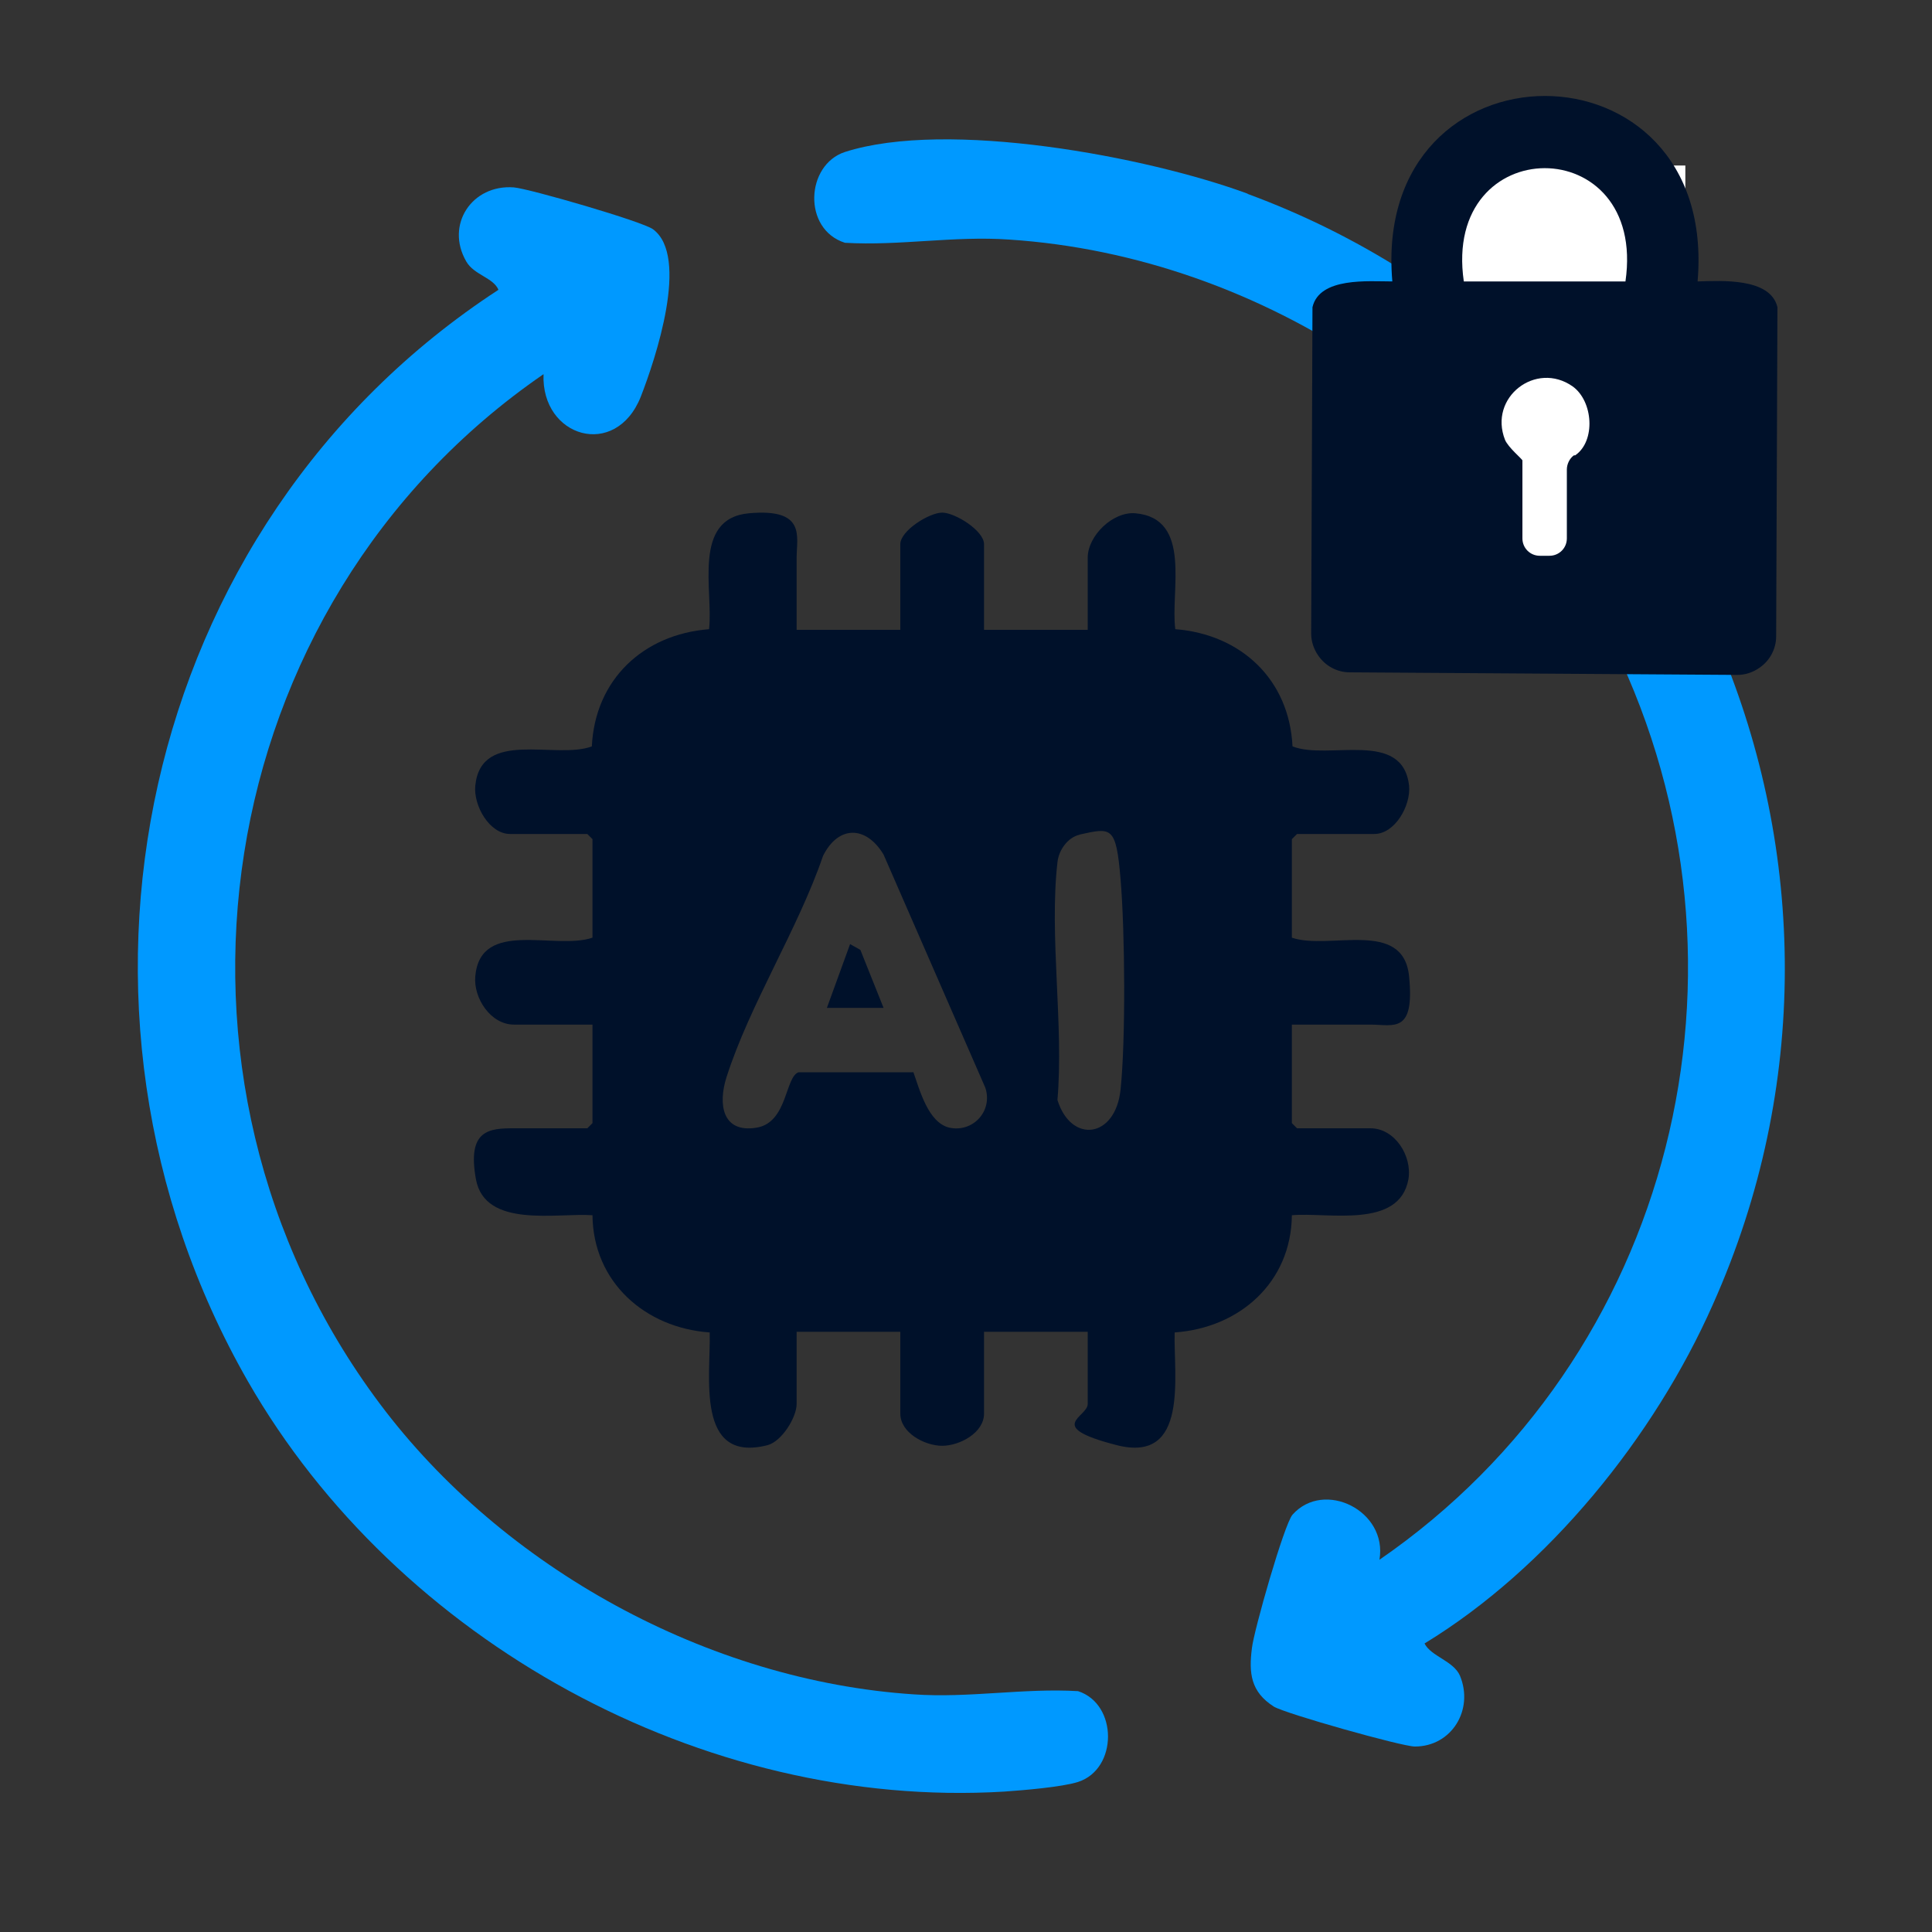 <svg xmlns="http://www.w3.org/2000/svg" id="Layer_1" viewBox="0 0 300 300"><rect x="0" y="0" width="300" height="300" fill="#333333" stroke="none"/><defs><style>      .st0 {        fill: #fff;      }      .st1 {        fill: #09f;      }      .st2 {        fill: #00112a;      }    </style></defs><g><path class="st2" d="M123.7,97.8h16.1v-13.3c0-2.1,4.5-4.9,6.5-4.9s6.5,2.8,6.5,4.9v13.3h16.1v-11.2c0-3.4,3.9-7.2,7.4-6.9,8.9.8,5.4,12.1,6.2,18,10.2.8,17.7,7.8,18.2,18.2,5.6,2.2,17.1-2.7,18.1,6.1.3,3.1-2.2,7.5-5.4,7.5h-12l-.8.8v15.3c5.8,2,17.3-3,18.2,6s-2.4,7.5-6,7.5h-12.2v15.3l.8.8h11.4c3.8,0,6.5,4.3,5.9,7.9-1.4,7.8-12.5,5.1-18.1,5.6-.1,10.4-8.1,17.5-18.2,18.2-.2,6.6,2.3,20.4-9,17.5s-4.5-4.3-4.5-6.4v-11.2h-16.1v12.7c0,3-3.8,5-6.5,5s-6.5-2-6.5-5v-12.7h-16.1v11.2c0,2.1-2.3,5.8-4.5,6.4-11.3,2.9-8.8-10.9-9-17.5-10-.7-18.1-7.8-18.2-18.2-5.5-.4-16.7,2.1-18.1-5.6s2.1-7.9,5.9-7.9h11.4l.8-.8v-15.3h-12.2c-3.6,0-6.3-4.1-6-7.5.8-9,12.4-4,18.2-6v-15.3l-.8-.8h-12c-3.2,0-5.7-4.4-5.4-7.5.9-8.9,12.5-4,18.1-6.1.5-10.4,8-17.4,18.2-18.2.7-5.9-2.7-17.2,6.2-18s7.4,3.6,7.4,6.9v11.2ZM141.8,166.4c1,2.8,2.3,7.9,5.6,8.7,3.7.8,6.8-2.6,5.6-6.2l-15.8-36.2c-2.7-4.5-7-4.6-9.4.2-3.9,11.4-11.4,23.1-15,34.4-1.3,4.1-.7,8.7,4.7,7.8,4.8-.8,4.4-7.9,6.5-8.6h17.8ZM167.7,129.6c-1.9.4-3.3,2.4-3.5,4.3-1.3,11.4,1,25.3,0,36.9,2.1,6.8,9,6,9.8-1.6s.7-24.4,0-32.7-1.4-8-6.4-6.9Z"></path><polygon class="st2" points="128.4 156.5 132 146.6 133.6 147.5 137.2 156.5 128.4 156.5"></polygon></g><g><path class="st1" d="M193.8,30.1c-15.7-5.8-46.7-11.6-62.6-6.5-6.1,2-6.6,12,0,14.1,8.5.5,16.9-1.1,25.5-.5,39.5,2.6,76.6,27.6,93.9,63.1,24.3,50,9.2,110.5-36.4,141.9,1.3-7.6-8.6-12.5-13.5-7-1.3,1.5-6,18-6.3,20.7-.5,3.9-.2,6.8,3.4,9.1,1.8,1.1,19.9,6.2,21.9,6.2,5.7,0,9.2-5.7,7-11-1-2.3-4.5-3-5.5-5,19.2-11.7,35.7-32.1,44.8-52.7,30.2-67.6-3.3-147-72.3-172.4Z"></path><path class="st1" d="M167.4,262.6c-8.5-.5-16.9,1.1-25.5.5-31.9-2.1-63.8-19.6-82.9-45.1-38-50.7-26.7-124.1,25.4-159.9-.4,9.8,11.2,13.3,15.1,3.5,2.3-5.9,7.6-21.8,1.9-26-1.6-1.2-19.2-6.3-21.6-6.5-6.5-.5-10.7,5.8-7.4,11.5,1.2,2.1,4.2,2.5,5,4.4C21.4,81.5,5.4,156.7,38.5,214.5c23.2,40.4,70.6,66.5,117.4,63.7,2.9-.2,9-.7,11.5-1.5,6.2-2,6.2-12.1,0-14.1Z"></path></g><rect class="st0" x="223" y="25.7" width="38.7" height="74.2"></rect><path class="st2" d="M263.6,43.7c3.3-38.4-50.7-38.4-47.4,0-3.7,0-11.3-.7-12.4,4l-.2,50.7c0,1.2.4,2.4,1.1,3.4h0c1.1,1.6,2.9,2.6,4.9,2.6l60.2.4c1.2,0,2.4-.4,3.4-1.1,1.6-1.1,2.6-2.9,2.6-4.9l.2-51.1c-1.1-4.6-8.7-4.1-12.4-4ZM244.4,70.7c-.7.5-1.1,1.4-1.1,2.2v10.7c0,1.5-1.2,2.7-2.7,2.7h-1.5c-1.5,0-2.7-1.2-2.7-2.7v-12.1c0-.2-2.2-2-2.7-3.2-2.6-6.6,4.8-12.3,10.5-8.3,3.2,2.3,3.6,8.5.4,10.7ZM252.4,43.7h-25.1c-3.4-23.4,28.5-23.5,25.1,0Z"></path></svg>